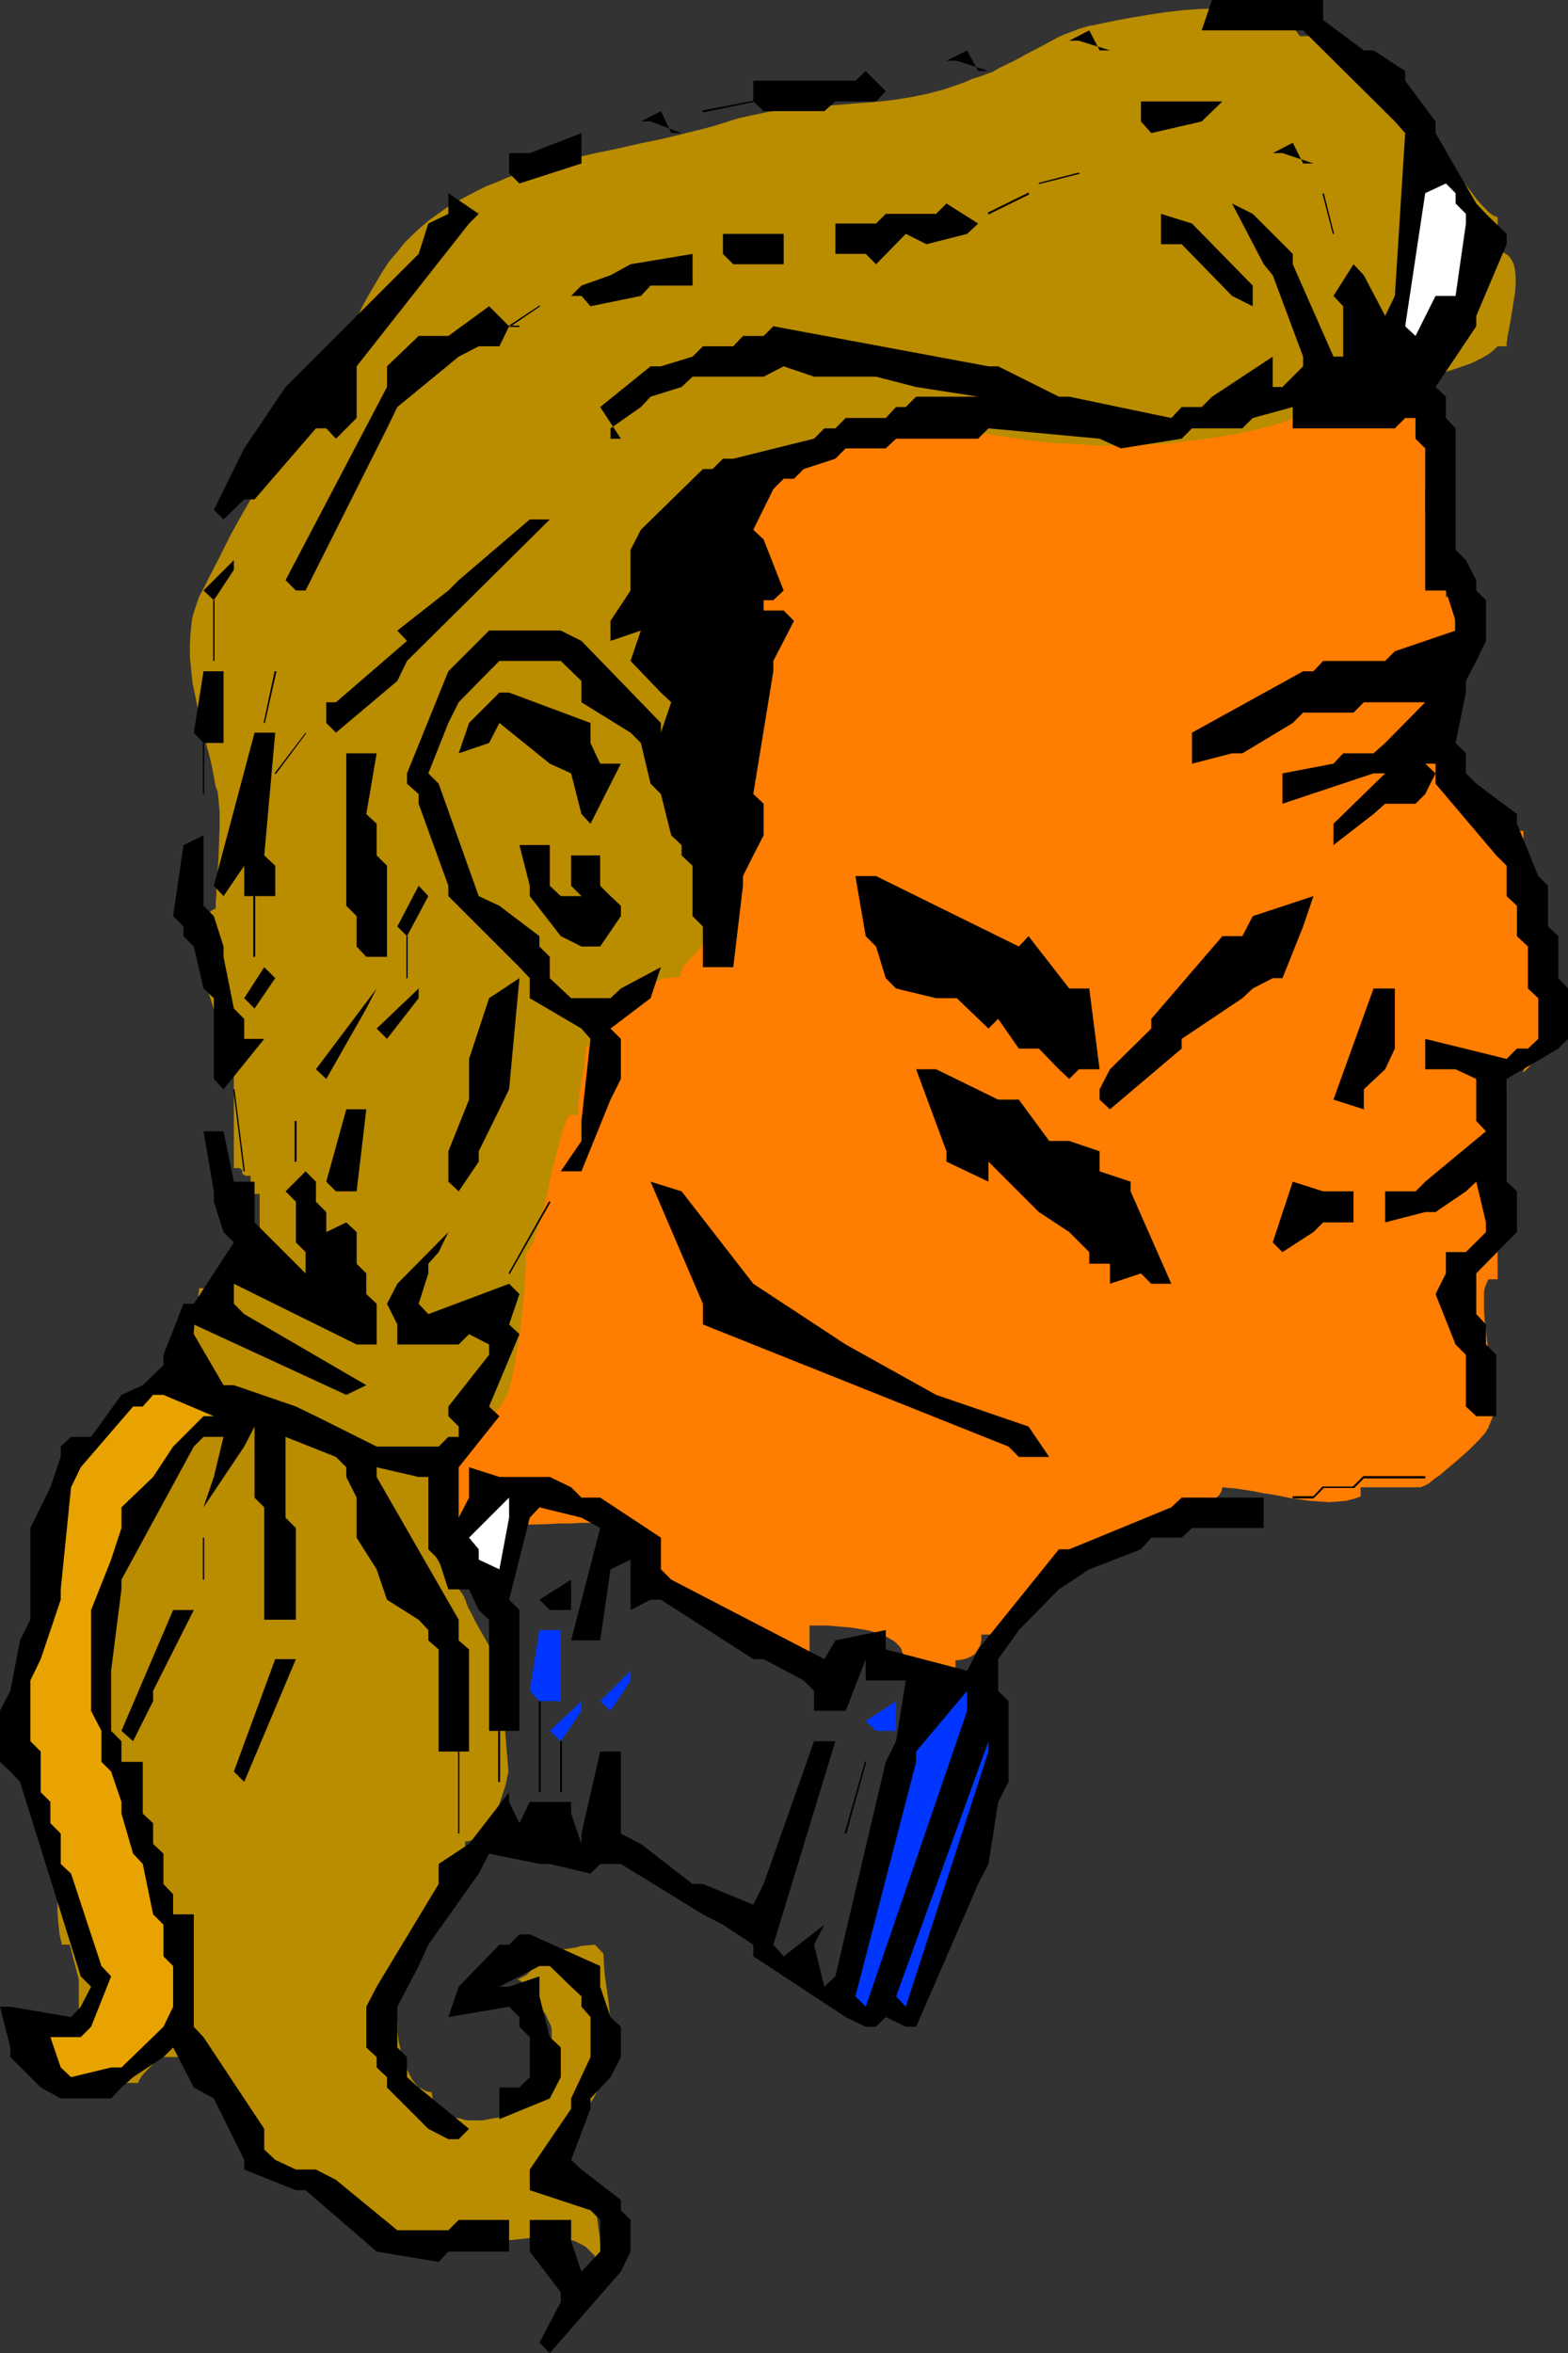 <?xml version="1.0" encoding="UTF-8" standalone="no"?>
<svg
   version="1.0"
   width="103.779mm"
   height="155.711mm"
   id="svg74"
   sodipodi:docname="Native American 05.wmf"
   xmlns:inkscape="http://www.inkscape.org/namespaces/inkscape"
   xmlns:sodipodi="http://sodipodi.sourceforge.net/DTD/sodipodi-0.dtd"
   xmlns="http://www.w3.org/2000/svg"
   xmlns:svg="http://www.w3.org/2000/svg">
  <rect width="100%" height="100%" fill="#333333" stroke="none"/>
  <sodipodi:namedview
     id="namedview74"
     pagecolor="#ffffff"
     bordercolor="#000000"
     borderopacity="0.25"
     inkscape:showpageshadow="2"
     inkscape:pageopacity="0.0"
     inkscape:pagecheckerboard="0"
     inkscape:deskcolor="#d1d1d1"
     inkscape:document-units="mm" />
  <defs
     id="defs1">
    <pattern
       id="WMFhbasepattern"
       patternUnits="userSpaceOnUse"
       width="6"
       height="6"
       x="0"
       y="0" />
  </defs>
  <path
     style="fill:#ff7d00;fill-opacity:1;fill-rule:evenodd;stroke:none"
     d="m 355.225,95.339 0.162,2.424 0.162,2.424 0.323,2.262 0.485,2.424 0.323,2.101 0.485,2.101 0.162,1.939 0.162,1.778 v 0.808 l -0.162,0.97 -0.162,1.131 v 1.293 l -0.323,2.424 -0.323,2.585 v 2.585 1.293 0.97 0.97 l 0.323,0.808 0.323,0.808 0.323,0.485 h 2.263 v 8.726 l 0.646,0.162 0.485,0.162 0.646,0.485 0.323,0.646 0.162,0.646 0.162,0.808 v 0.808 0.97 1.778 l -0.162,1.778 -0.162,0.646 -0.162,0.808 v 0.485 0.485 h 2.263 v 8.726 h 1.939 l 0.162,0.323 0.162,0.485 v 0.97 l -0.162,1.131 -0.162,1.293 -0.485,1.293 -0.485,1.293 -1.293,2.909 -1.455,2.909 -0.646,1.293 -0.646,1.293 -0.485,1.293 -0.323,1.131 -0.323,0.97 v 0.808 12.927 h 0.162 l 0.323,0.162 0.323,0.162 0.323,0.323 0.97,0.485 0.97,0.97 1.131,0.97 1.293,0.97 2.586,2.424 1.293,1.293 1.293,1.131 1.131,0.97 0.97,1.131 0.808,0.808 0.485,0.323 0.162,0.323 0.485,0.323 0.162,0.162 v 0 l 0.646,0.808 0.646,0.808 0.646,0.808 0.485,0.646 0.808,0.646 0.808,0.485 0.485,0.162 0.485,0.162 h 0.646 0.808 v 3.232 l 0.485,3.232 0.485,3.232 0.646,3.232 0.808,3.232 0.97,3.232 1.939,6.464 1.939,6.464 0.97,3.232 0.646,3.232 0.808,3.232 0.485,3.232 0.323,3.232 0.162,3.232 h -0.485 l -0.646,0.323 -0.646,0.323 -0.646,0.323 -0.97,0.646 -0.808,0.485 -1.939,1.454 -1.778,1.454 -0.646,0.646 -0.808,0.808 -0.485,0.646 -0.485,0.646 -0.323,0.485 v 0.485 l 0.808,-0.808 0.646,-0.646 0.485,-0.646 0.485,-0.485 0.485,-0.485 0.323,-0.323 0.323,-0.646 0.162,-0.162 v -0.162 h -0.162 -0.323 l -0.485,0.323 -0.646,0.323 -0.808,0.485 -0.97,0.485 -0.808,0.646 -1.939,1.131 -0.97,0.485 -0.808,0.485 v 5.332 l -0.162,2.585 v 2.585 2.909 l -0.162,5.979 -0.323,5.979 -0.162,2.909 -0.162,2.585 -0.323,2.424 -0.162,1.131 -0.162,1.131 -0.162,0.97 -0.162,0.808 -0.162,0.808 -0.162,0.646 v 12.927 h -2.263 l -0.323,0.646 -0.323,0.808 -0.323,0.808 -0.162,0.97 v 0.97 1.131 1.131 1.131 l 0.162,2.585 0.323,2.585 0.646,5.656 0.808,5.656 0.323,2.747 0.162,2.424 v 2.424 l -0.162,0.97 v 0.97 l -0.162,0.97 -0.323,0.808 -0.323,0.808 -0.323,0.646 v 0.323 l -0.162,0.162 -0.323,0.485 -0.162,0.323 -0.323,0.485 -0.485,0.485 -0.97,1.131 -1.131,1.131 -1.293,1.293 -2.909,2.585 -3.071,2.585 -1.293,1.131 -1.455,0.97 -1.131,0.97 -0.485,0.323 -0.646,0.323 -0.323,0.162 -0.485,0.162 -0.323,0.162 h -0.162 -14.868 v 2.262 l -0.808,0.323 -0.97,0.323 -1.939,0.485 -1.939,0.162 -2.263,0.162 -2.263,-0.162 -2.424,-0.162 -4.687,-0.646 -4.848,-0.97 -2.424,-0.323 -2.263,-0.485 -2.101,-0.323 -2.101,-0.323 -1.939,-0.162 -1.616,-0.162 -0.162,0.808 -0.323,0.646 -0.323,0.485 -0.646,0.646 -0.646,0.323 -0.646,0.485 -3.071,1.616 -0.808,0.485 -0.485,0.485 -0.646,0.646 -0.485,0.646 -0.162,0.646 -0.162,0.808 -1.616,0.162 -1.616,0.323 -1.616,0.485 -1.616,0.646 -1.616,0.808 -1.616,0.97 -6.465,3.878 -1.616,0.97 -1.616,0.808 -1.616,0.646 -1.616,0.485 -1.616,0.323 -1.616,0.162 v 0.323 l -0.162,0.162 -0.162,0.323 -0.162,0.323 -0.646,0.646 -0.97,0.808 -0.97,0.97 -1.131,0.808 -2.586,1.778 -2.586,1.778 -1.293,0.808 -1.131,0.646 -1.131,0.485 -0.97,0.485 -0.646,0.323 h -0.323 -0.323 v 0.808 l -0.162,0.646 -0.162,0.646 -0.323,0.485 -0.323,0.485 -0.485,0.323 -0.323,0.323 -0.485,0.323 -1.131,0.323 -1.131,0.162 h -0.97 -0.97 v 2.262 h -4.202 v 0.808 0.646 l -0.323,1.293 -0.646,1.131 -0.646,0.97 -0.97,0.646 -1.131,0.485 -1.293,0.323 -1.455,0.162 v 4.201 h -1.939 v 4.201 l -0.485,-0.162 -0.485,-0.162 -0.485,-0.485 -0.646,-0.485 -0.485,-0.646 -0.646,-0.646 -1.455,-1.616 -1.455,-1.616 -0.808,-0.646 -0.808,-0.646 -0.646,-0.485 -0.97,-0.485 -0.808,-0.323 h -0.808 v -0.808 l -0.162,-0.808 -0.323,-0.646 -0.162,-0.646 -0.485,-0.646 -0.485,-0.485 -0.485,-0.485 -0.646,-0.485 -1.455,-0.808 -1.616,-0.808 -1.616,-0.485 -1.939,-0.485 -1.939,-0.323 -1.939,-0.323 -2.101,-0.162 -1.778,-0.162 -1.939,-0.162 h -1.616 -2.909 v 8.726 h -8.404 l -0.97,-1.616 -1.293,-1.454 -1.293,-1.293 -1.616,-1.131 -1.616,-1.131 -1.778,-0.97 -3.717,-1.939 -3.879,-1.778 -3.555,-1.939 -1.778,-0.97 -1.616,-0.97 -1.455,-1.131 -1.293,-1.131 -17.293,-15.19 v -1.939 h -1.455 -0.808 l -0.97,0.162 h -1.131 -1.131 l -2.586,0.162 h -2.909 l -2.909,0.162 -6.303,0.162 -3.071,0.162 h -3.071 -2.909 -2.586 -1.131 l -1.131,-0.162 h -1.131 l -0.97,-0.162 h -0.808 l -0.646,-0.162 -0.646,-0.162 -0.485,-0.162 -0.808,-0.646 -0.808,-0.808 -0.808,-0.808 -0.646,-0.97 -0.808,-0.97 -0.646,-1.131 -1.455,-2.262 -1.293,-2.585 -1.131,-2.747 -1.131,-3.07 -0.97,-2.909 -0.808,-3.07 -0.808,-3.07 -0.485,-3.07 -0.323,-2.909 -0.323,-2.747 v -2.747 -1.131 -1.293 l 0.162,-1.131 0.323,-0.97 0.323,-1.454 0.646,-1.454 0.646,-1.454 0.808,-1.454 0.808,-1.454 1.131,-1.454 0.97,-1.454 1.131,-1.616 2.424,-3.07 2.586,-3.07 2.747,-3.07 2.909,-3.07 5.495,-6.464 2.586,-3.232 2.424,-3.07 2.263,-3.232 0.97,-1.616 0.808,-1.616 0.808,-1.616 0.646,-1.616 0.646,-1.616 0.485,-1.616 1.293,-4.363 1.131,-4.363 0.97,-4.363 0.808,-4.363 0.808,-4.525 0.485,-4.686 0.485,-4.525 0.323,-4.686 0.323,-4.525 0.162,-4.686 0.323,-9.534 0.162,-9.372 v -9.534 l 0.162,-9.534 0.323,-9.534 0.323,-4.686 0.323,-4.686 0.485,-4.686 0.485,-4.686 0.808,-4.525 0.808,-4.525 0.97,-4.686 1.131,-4.525 1.131,-4.363 1.616,-4.363 1.616,-4.363 1.939,-4.363 v -0.162 l 0.162,-0.323 0.162,-0.485 0.162,-0.485 0.323,-0.485 0.323,-0.646 0.808,-1.293 1.131,-1.616 1.131,-1.616 1.131,-1.778 1.293,-1.778 2.747,-3.555 1.293,-1.778 1.131,-1.616 1.131,-1.293 0.485,-0.646 0.485,-0.646 0.323,-0.485 0.323,-0.323 0.323,-0.323 0.323,-0.323 3.232,-2.424 3.394,-2.262 3.555,-2.262 3.717,-2.262 3.717,-2.101 3.879,-2.101 4.04,-2.101 4.04,-1.939 4.202,-1.778 4.202,-1.778 4.202,-1.616 4.364,-1.616 4.364,-1.454 4.525,-1.293 4.525,-1.293 4.525,-0.97 4.525,-1.131 4.525,-0.808 4.525,-0.808 4.687,-0.646 4.525,-0.485 4.687,-0.323 4.525,-0.162 h 4.525 4.525 l 4.364,0.323 4.525,0.485 4.364,0.646 4.202,0.646 4.202,0.97 4.202,1.131 4.04,1.293 1.778,0.162 1.778,0.162 0.97,0.162 1.131,0.162 2.101,0.485 2.263,0.485 2.424,0.323 2.263,0.162 2.424,0.162 h 0.485 l 0.808,0.162 0.97,0.162 0.97,0.323 1.293,0.323 1.293,0.323 3.071,0.646 2.909,0.646 1.616,0.162 1.455,0.162 h 1.293 l 1.293,-0.162 1.131,-0.162 0.97,-0.323 V 95.339 Z"
     id="path1" />
  <path
     style="fill:#ba8c00;fill-opacity:1;fill-rule:evenodd;stroke:none"
     d="m 353.286,95.339 6.303,-1.778 2.909,-0.808 2.909,-0.97 2.747,-0.97 1.293,-0.646 1.293,-0.646 1.131,-0.646 0.97,-0.646 0.97,-0.808 0.808,-0.808 h 2.263 v -0.485 -0.485 l 0.162,-0.646 v -0.646 l 0.323,-1.454 0.323,-1.778 0.323,-1.778 0.323,-2.101 0.646,-4.04 0.162,-1.939 V 69.323 l -0.162,-1.778 -0.162,-0.808 -0.162,-0.646 -0.323,-0.646 -0.323,-0.646 -0.323,-0.485 -0.485,-0.485 -0.485,-0.323 -0.646,-0.323 -0.646,-0.162 h -0.808 v -8.726 l -0.485,-0.162 -0.485,-0.162 -0.485,-0.323 -0.646,-0.485 -0.646,-0.646 -0.646,-0.646 -0.808,-0.808 -0.646,-0.808 -0.808,-0.97 -0.808,-1.131 -1.778,-2.262 -1.778,-2.424 -1.778,-2.585 -3.555,-5.333 -0.97,-1.293 -0.808,-1.131 -1.616,-2.424 -0.808,-1.131 -0.646,-0.97 -0.808,-0.97 -0.646,-0.97 -0.485,-0.808 -0.646,-0.646 -0.485,-0.646 -0.323,-0.323 v -0.162 l -0.162,-0.646 -0.162,-0.646 -0.323,-0.808 -0.485,-0.808 -0.323,-0.485 -0.323,-0.323 -0.485,-0.162 -0.646,-0.323 -0.646,-0.162 h -0.808 l 0.808,0.808 0.646,0.485 0.485,0.323 0.485,0.162 0.323,0.162 0.323,-0.162 0.162,-0.162 v -0.485 -0.485 l -0.162,-0.485 -0.323,-0.646 -0.323,-0.646 -0.485,-0.646 -0.485,-0.808 -0.646,-0.808 -0.808,-0.808 0.485,0.808 0.323,0.646 0.323,0.646 0.323,0.485 0.323,0.485 0.162,0.485 0.485,0.646 0.323,0.485 v 0.162 0.162 -0.162 l -0.323,-0.323 -0.485,-0.323 -0.646,-0.646 -0.646,-0.485 -1.131,-0.808 -1.131,-0.646 -1.293,-0.808 -1.455,-0.808 -0.162,-0.808 -0.323,-0.646 -0.323,-0.646 -0.646,-0.485 -0.646,-0.485 -0.808,-0.323 -0.97,-0.323 -0.97,-0.162 -2.101,-0.323 -2.101,-0.323 h -2.101 -1.939 V 10.342 L 328.882,9.857 328.559,9.534 328.074,9.211 327.428,9.049 h -0.808 -1.455 l -0.808,-1.131 -0.808,-1.131 -0.97,-0.808 -1.131,-0.808 -1.293,-0.808 -1.455,-0.646 -1.616,-0.485 -1.616,-0.323 -1.778,-0.323 -1.778,-0.323 -1.778,-0.162 h -2.101 l -1.939,-0.162 -2.101,0.162 -4.202,0.162 -4.202,0.323 -4.202,0.485 -4.202,0.646 -3.879,0.646 -1.778,0.323 -1.778,0.323 -1.616,0.323 -1.616,0.323 -1.455,0.323 -1.455,0.323 -1.131,0.162 -1.131,0.323 -1.616,0.485 -1.616,0.646 -1.778,0.646 -1.778,0.808 -3.555,1.939 -3.717,1.939 -3.555,1.939 -3.717,1.778 -1.616,0.97 -1.778,0.646 -1.778,0.646 -1.616,0.485 -1.778,0.808 -1.778,0.646 -3.879,1.293 -3.717,0.97 -3.879,0.808 -3.879,0.646 -4.04,0.485 -8.081,0.646 -8.081,0.646 -3.879,0.323 -4.04,0.485 -3.879,0.485 -3.879,0.808 -3.717,0.808 -3.555,1.131 -2.586,0.808 -2.424,0.646 -5.172,1.293 -5.333,1.293 -5.495,1.131 -5.656,1.293 -5.495,1.131 -5.656,1.293 -5.495,1.454 -5.656,1.616 -2.586,0.808 -2.747,0.97 -2.586,1.131 -2.586,0.97 -2.586,1.293 -2.424,1.293 -2.424,1.293 -2.424,1.454 -2.263,1.616 -2.263,1.616 -2.101,1.778 -2.101,1.939 -1.939,1.939 -1.778,2.262 -2.101,2.424 -1.778,2.747 -1.616,2.747 -1.616,2.747 -1.616,2.909 -1.455,3.07 -2.909,5.979 -2.747,5.979 -1.616,3.07 -1.455,2.909 -1.616,2.747 -1.778,2.747 -1.778,2.747 -1.939,2.424 -1.455,2.101 -1.616,2.262 -1.616,2.424 -1.616,2.424 -1.616,2.585 -1.455,2.585 -3.071,5.333 -3.071,5.494 -2.747,5.494 -2.747,5.333 -1.293,2.585 -1.293,2.424 -0.485,1.454 -0.485,1.454 -0.485,1.454 -0.323,1.454 -0.162,1.616 -0.162,1.454 -0.162,3.07 v 3.232 l 0.323,3.07 0.323,3.232 0.646,3.07 0.646,3.232 0.646,3.07 0.808,2.909 0.646,2.909 0.808,2.909 0.646,2.747 0.485,2.585 0.485,2.585 0.485,1.293 0.162,1.454 0.162,1.778 0.162,1.778 v 1.778 2.101 l -0.162,4.201 -0.162,4.201 -0.323,4.363 -0.162,1.939 v 1.939 l -0.162,1.778 v 1.778 l -0.97,0.485 -0.646,0.646 -0.808,0.646 -0.485,0.808 -0.485,0.97 -0.323,1.131 -0.162,1.131 -0.162,1.131 -0.162,1.293 0.162,1.293 v 1.454 l 0.162,1.454 0.646,3.07 0.646,3.07 0.97,3.07 0.97,3.07 0.97,3.07 1.131,2.747 0.485,1.454 0.485,1.131 0.323,1.293 0.485,0.97 0.485,1.131 0.323,0.808 0.323,0.808 0.162,0.646 v 26.178 h 0.646 0.646 l 0.323,0.162 0.323,0.162 0.162,0.162 v 0.162 0.323 0.323 l 0.162,0.162 0.162,0.162 0.162,0.162 0.485,0.162 h 0.485 0.646 v 4.525 h 2.263 v 14.866 h -0.808 l -0.808,0.162 -0.808,0.323 -0.808,0.323 -0.808,0.323 -0.646,0.646 -0.808,0.485 -0.485,0.485 -0.646,0.646 -0.485,0.808 -0.485,0.646 -0.323,0.646 -0.323,0.808 -0.323,0.808 -0.162,0.808 v 0.808 h -6.465 v 0.162 0.485 0.323 l -0.162,0.485 v 1.131 l -0.162,1.454 -0.323,1.454 -0.162,1.778 -0.485,3.555 -0.646,3.555 -0.485,1.778 -0.323,1.454 -0.323,1.454 -0.323,1.131 -0.485,0.808 -0.162,0.485 -0.162,0.162 -6.465,4.201 v 0.162 l -0.323,0.323 -0.323,0.323 -0.323,0.646 -0.646,0.646 -0.485,0.646 -1.455,1.616 -1.455,1.616 -0.646,0.808 -0.808,0.646 -0.646,0.485 -0.485,0.485 -0.646,0.323 h -0.485 v 1.454 l -0.323,1.454 -0.323,1.131 -0.646,1.131 -0.646,0.97 -0.646,0.97 -1.616,1.616 -0.97,1.293 -0.97,1.454 -0.97,1.454 -0.97,1.616 -0.808,1.778 -0.808,1.778 -0.97,1.778 -0.808,1.939 -1.616,4.201 -1.455,4.363 -1.455,4.525 -1.293,4.525 -2.586,9.372 -1.131,4.686 -1.131,4.363 -0.97,4.363 -0.97,4.04 -0.485,1.939 -0.485,1.778 -0.323,1.778 -0.485,1.616 -0.162,1.616 -0.162,1.778 0.162,1.778 0.323,1.778 0.485,1.778 0.646,1.778 0.646,1.939 0.808,1.778 1.778,3.717 0.808,1.778 0.808,1.778 0.808,1.616 0.646,1.778 0.646,1.616 0.485,1.616 0.323,1.454 0.323,1.454 0.162,1.616 0.162,1.778 0.162,1.778 v 2.101 7.918 1.939 l 0.162,1.939 0.162,1.778 0.162,1.616 0.323,1.454 0.323,1.293 h 1.939 l 2.263,8.726 v 8.726 0 l -0.485,0.162 h -0.323 l -0.808,0.485 -0.808,0.646 -0.808,0.808 -0.808,0.808 -0.808,0.646 -0.808,0.485 -0.323,0.162 h -0.485 l 0.808,-0.646 0.485,-0.485 0.485,-0.323 0.323,-0.162 0.162,-0.162 0.162,0.162 v 0.323 0.323 l -0.162,0.323 -0.162,0.646 -0.162,0.485 -0.485,0.808 -0.646,1.454 -0.808,1.454 0.808,0.162 0.646,0.323 0.808,0.323 0.646,0.646 0.646,0.646 0.646,0.646 0.646,0.808 0.808,0.808 1.455,1.616 0.808,0.808 0.808,0.646 0.97,0.485 0.97,0.485 1.131,0.323 h 1.131 8.404 l 0.162,-0.485 0.162,-0.323 0.485,-0.808 0.646,-0.808 0.808,-0.808 0.808,-0.808 0.808,-0.808 0.485,-0.808 0.162,-0.323 v -0.485 h 10.666 l 0.485,1.293 0.646,1.454 0.808,1.454 0.808,1.616 0.97,1.778 0.97,1.616 2.101,3.555 2.263,3.393 1.131,1.616 1.131,1.454 0.97,1.454 1.131,1.131 0.97,1.131 0.808,0.97 0.485,0.485 0.646,0.485 0.808,0.485 0.97,0.646 0.97,0.646 1.293,0.808 2.424,1.454 2.747,1.293 1.293,0.646 1.293,0.485 1.131,0.323 1.131,0.485 1.131,0.162 h 0.808 l 0.162,0.485 0.162,0.485 0.162,0.485 0.323,0.646 0.323,0.485 0.485,0.646 1.131,1.131 1.455,1.131 1.455,1.293 1.778,1.293 1.778,1.293 1.778,1.131 1.778,1.131 1.778,0.97 1.778,0.97 1.455,0.646 1.455,0.485 0.646,0.323 0.646,0.162 h 0.485 0.323 l 1.293,0.162 1.293,0.162 2.586,0.162 2.909,-0.162 2.909,-0.323 3.071,-0.323 3.071,-0.323 6.141,-0.97 3.071,-0.323 2.909,-0.323 2.747,-0.162 h 2.586 l 1.293,0.162 1.293,0.162 1.131,0.162 1.131,0.162 0.97,0.323 0.97,0.485 0.97,0.485 0.808,0.485 2.263,2.262 v 6.464 l 2.101,2.262 v 0 -3.393 l -0.323,-3.393 -0.646,-7.11 -0.485,-3.393 -0.162,-1.616 -0.162,-1.616 -0.162,-1.454 -0.162,-1.454 v -1.454 -1.293 h -0.808 l -0.646,-0.162 -0.808,-0.485 -0.646,-0.323 -0.485,-0.485 -0.646,-0.646 -0.808,-1.293 -0.808,-1.454 -0.485,-1.454 -0.162,-0.646 -0.162,-0.485 v -0.485 -0.485 l 0.162,0.808 0.162,0.646 0.162,0.646 0.162,0.485 v 0.323 l 0.162,0.485 v 0.485 0.323 h -0.162 -0.162 l -0.162,-0.323 -0.323,-0.323 -0.485,-0.485 -0.485,-0.485 -0.646,-0.485 -1.131,-1.131 -0.808,-0.485 -0.808,-0.485 0.162,-0.485 0.162,-0.323 0.323,-0.808 0.808,-0.97 0.808,-0.97 0.646,-1.131 0.808,-1.131 0.162,-0.646 0.162,-0.808 0.162,-0.646 0.162,-0.808 h 0.485 l 0.646,-0.162 0.646,-0.162 0.485,-0.323 1.131,-0.808 0.97,-0.97 0.97,-1.293 0.808,-1.293 0.808,-1.454 0.808,-1.616 0.646,-1.616 0.485,-1.778 0.485,-1.616 0.485,-1.454 0.323,-1.454 0.323,-1.293 v -1.131 l 0.162,-0.97 -0.162,-2.424 -0.162,-2.747 -0.323,-2.747 -0.323,-2.909 -0.808,-5.656 -0.162,-2.585 -0.162,-2.585 -2.101,-2.262 -1.778,0.162 -1.778,0.162 -0.97,0.323 -0.97,0.162 -2.101,0.323 -4.04,0.808 -1.778,0.323 h -1.778 v 1.454 l -0.162,0.485 v 0.485 l -0.162,0.97 -0.323,0.646 -0.485,0.485 -0.646,0.646 -0.485,0.323 -0.646,0.323 -0.646,0.323 -0.646,0.323 0.485,0.162 0.485,0.323 0.646,0.485 0.646,0.808 0.646,0.808 0.808,0.97 1.455,2.101 1.293,2.262 0.646,0.97 0.485,1.131 0.485,0.97 0.323,0.808 0.162,0.646 v 0.485 12.927 -3.717 -0.485 -0.646 -0.162 -0.162 l -0.162,-0.162 -0.162,0.162 -0.162,0.323 -0.162,0.485 -0.323,0.485 -0.485,0.808 -0.323,0.646 -0.485,0.646 -0.646,0.646 -0.808,0.646 -0.646,0.485 -0.162,0.97 -0.162,0.97 -0.323,0.97 -0.485,0.808 -0.646,0.808 -0.646,0.646 -0.808,0.808 -0.808,0.485 -0.97,0.646 -0.97,0.485 -1.131,0.485 -0.97,0.323 -1.131,0.323 -1.293,0.162 -2.424,0.485 h -2.263 -1.293 l -1.131,-0.162 -0.97,-0.323 -1.131,-0.162 -0.97,-0.323 -0.97,-0.485 -0.808,-0.323 -0.808,-0.646 -0.646,-0.485 -0.646,-0.808 -0.485,-0.646 -0.323,-0.808 -0.162,-0.97 -0.162,-0.97 h -0.485 l -0.646,-0.162 -0.485,-0.162 -0.485,-0.323 -1.131,-0.485 -0.808,-0.97 -0.808,-0.97 -0.646,-1.293 -0.646,-1.293 -0.646,-1.293 -0.808,-2.909 -0.646,-2.909 -0.162,-1.293 -0.162,-1.293 v -1.131 -0.97 L 99.23,505.457 v -0.485 l -0.162,-0.646 -0.162,-0.646 -0.323,-1.454 -0.323,-1.616 -0.485,-1.616 -0.323,-1.454 -0.162,-0.646 -0.162,-0.646 v -0.646 -0.485 0 h 2.263 l 2.101,-8.726 h 0.808 l 0.808,-0.162 0.646,-0.323 0.646,-0.162 0.485,-0.485 0.485,-0.323 0.485,-0.646 0.485,-0.485 0.646,-1.293 0.646,-1.454 0.323,-1.616 v -1.778 h 0.646 0.646 l 0.323,-0.162 0.323,-0.162 0.162,-0.162 v -0.162 l 0.162,-0.646 v -0.162 l 0.162,-0.162 0.162,-0.162 h 0.485 l 0.485,-0.162 h 0.646 v 0.323 l -0.162,0.162 -0.162,0.162 -0.162,0.162 h -0.323 l -0.323,-0.162 -0.162,-0.162 -0.162,-0.323 -0.323,-0.323 v -0.485 -0.485 -0.485 l 0.323,-0.646 0.323,-0.646 0.485,-0.808 0.646,-0.808 h 0.808 0.485 l 0.323,-0.162 0.323,-0.162 0.162,-0.162 v -0.162 l 0.162,-0.646 v -0.162 l 0.162,-0.162 0.162,-0.162 h 0.485 l 0.485,-0.162 h 0.646 v -8.726 h 0.646 l 0.646,-0.162 0.485,-0.162 0.646,-0.323 0.97,-0.808 1.131,-0.97 0.808,-1.131 0.97,-1.293 1.616,-3.07 0.646,-1.454 0.485,-1.454 0.485,-1.454 0.485,-1.454 0.323,-1.293 0.162,-0.97 0.162,-0.808 0.162,-0.323 v -0.323 l -2.101,-25.855 v 0 -0.162 -0.323 l -0.323,-0.646 -0.323,-0.97 -0.646,-1.131 -0.646,-1.131 -0.808,-1.293 -3.232,-5.656 -0.646,-1.293 -0.646,-1.293 -0.646,-1.131 -0.323,-0.808 -0.323,-0.808 v -0.323 l -0.162,-0.162 -0.323,-0.808 -0.485,-0.808 -1.293,-1.778 -1.293,-1.616 -1.455,-1.778 -1.293,-1.939 -0.646,-0.97 -0.485,-0.97 -0.485,-1.131 -0.323,-1.131 -0.162,-1.131 -0.162,-1.131 v -19.391 h 0.646 l 0.646,-0.162 0.646,-0.162 0.808,-0.323 1.455,-0.808 1.616,-0.97 1.455,-1.131 1.616,-1.293 1.616,-1.454 1.616,-1.616 1.293,-1.454 1.455,-1.616 1.131,-1.454 1.131,-1.293 0.808,-1.293 0.323,-0.485 0.323,-0.485 0.323,-0.485 0.162,-0.323 v -0.323 l 0.162,-0.323 0.323,-1.293 0.485,-1.616 0.323,-1.939 0.485,-2.101 0.323,-2.101 0.485,-2.424 0.646,-5.009 0.485,-5.009 0.323,-2.585 0.162,-2.262 0.162,-2.424 0.162,-2.101 v -1.939 -1.778 l 0.485,-0.485 0.323,-0.485 0.323,-0.646 0.485,-0.646 0.323,-0.808 0.323,-0.97 0.646,-1.939 0.646,-2.101 0.646,-2.424 0.646,-2.424 0.646,-2.585 0.485,-2.747 1.293,-5.171 0.646,-2.585 0.646,-2.424 0.646,-2.262 0.808,-2.101 0.323,-0.97 0.485,-0.808 h 2.263 v -2.262 l 0.162,-2.262 1.455,-8.08 0.162,-2.101 0.162,-2.424 h 0.323 l 0.323,-0.323 0.323,-0.323 0.323,-0.323 0.162,-0.646 0.162,-0.485 0.323,-1.454 0.162,-1.454 v -1.454 l 0.162,-1.293 v -0.97 l 1.455,-0.162 1.455,-0.162 1.131,-0.485 1.293,-0.485 1.131,-0.646 1.131,-0.808 2.263,-1.616 2.263,-1.616 1.131,-0.808 1.455,-0.646 1.455,-0.485 1.455,-0.485 1.778,-0.162 1.939,-0.162 v -0.808 l 0.323,-0.646 0.323,-0.646 0.323,-0.808 1.131,-1.131 2.263,-2.424 1.131,-1.293 0.323,-0.646 0.323,-0.646 0.323,-0.808 v -0.808 l 1.616,-8.08 1.293,-7.756 0.485,-3.878 0.323,-3.878 0.323,-3.878 0.323,-3.878 0.162,-3.878 v -3.878 -3.878 l -0.323,-3.878 -0.162,-3.878 -0.485,-3.878 -0.646,-4.04 -0.646,-4.04 -0.485,-2.101 -0.323,-2.424 -0.485,-2.424 -0.323,-2.747 -0.323,-2.909 -0.162,-2.909 -0.162,-2.909 -0.162,-3.07 -0.162,-3.07 v -3.07 l 0.162,-2.909 0.323,-2.909 0.323,-2.747 0.323,-2.585 0.646,-2.424 0.323,-0.97 0.485,-1.131 v -0.323 l 0.162,-0.485 0.162,-0.323 0.323,-0.323 0.808,-0.808 0.808,-0.646 1.131,-0.485 1.131,-0.485 0.97,-0.162 0.97,-0.162 0.162,-1.131 0.162,-1.131 0.485,-0.97 0.646,-0.808 0.646,-0.808 0.808,-0.808 0.97,-0.646 0.97,-0.485 0.97,-0.485 1.131,-0.323 2.101,-0.646 1.131,-0.162 0.97,-0.162 h 0.97 l 0.808,-0.162 2.747,-0.323 2.747,-0.646 5.818,-1.131 5.656,-1.293 5.818,-1.293 2.909,-0.646 2.909,-0.485 3.071,-0.323 3.071,-0.323 3.071,-0.323 h 3.071 3.232 l 3.071,0.323 4.525,0.808 4.525,0.646 4.525,0.646 4.525,0.485 4.525,0.162 4.687,0.323 4.687,0.162 4.687,-0.162 4.525,-0.162 4.687,-0.162 4.525,-0.485 4.687,-0.646 4.525,-0.646 4.525,-0.808 4.525,-0.97 4.525,-1.131 1.616,-0.485 1.455,-0.485 3.071,-1.454 2.909,-1.293 3.071,-1.454 3.071,-1.454 1.616,-0.485 1.616,-0.646 1.778,-0.323 1.778,-0.323 1.778,-0.323 h 2.101 12.929 l 2.263,-2.262 z"
     id="path2" />
  <path
     style="fill:#000000;fill-opacity:1;fill-rule:evenodd;stroke:none"
     d="m 134.947,585.929 5.333,-10.18 v -2.424 l -7.757,-10.18 v -7.918 h 10.343 v 5.333 l 2.586,7.595 2.263,-2.424 2.424,-2.585 v -2.585 -5.333 l -2.424,-2.424 -15.192,-5.009 v -5.171 l 10.343,-15.19 v -2.585 l 4.848,-10.342 v -2.424 -7.595 l -2.263,-2.585 v -2.585 l -2.586,-2.424 -5.333,-5.171 h -2.586 l -10.02,5.171 h 2.424 l 7.596,-2.585 v 5.009 l 2.586,10.18 2.747,2.585 v 7.433 l -2.747,5.333 -12.606,5.171 v -7.918 h 5.01 l 2.586,-2.585 v -10.019 l -2.586,-2.585 v -2.424 l -2.586,-2.585 -15.192,2.585 2.586,-7.595 10.182,-10.503 h 2.424 l 2.586,-2.585 h 2.586 l 17.616,7.918 v 5.171 l 2.586,7.595 2.586,2.424 v 7.595 l -2.586,5.009 -5.01,5.333 v 2.585 l -4.848,12.766 2.586,2.424 9.858,7.595 v 2.585 l 2.424,2.424 v 2.585 5.333 l -2.424,5.009 -17.777,20.36 z"
     id="path3" />
  <path
     style="fill:#000000;fill-opacity:1;fill-rule:evenodd;stroke:none"
     d="M 94.22,563.145 76.443,547.794 h -2.424 l -12.929,-5.171 v -2.424 l -7.596,-15.351 -5.01,-2.747 -5.172,-10.019 -2.424,2.424 -7.596,5.009 -2.909,2.585 -2.586,2.747 H 25.373 15.192 l -5.01,-2.747 -7.596,-7.595 v -2.424 L 0,501.902 h 2.586 l 15.192,2.585 2.424,-2.585 2.586,-5.009 -2.586,-2.585 L 5.01,445.668 2.586,443.083 0,440.659 v -2.585 -10.18 l 2.586,-5.009 2.424,-12.604 2.586,-5.171 v -7.595 -7.433 -7.918 l 5.01,-10.18 2.586,-7.595 v -2.585 l 2.586,-2.424 h 5.01 l 7.596,-10.503 5.333,-2.424 5.172,-5.009 v -2.585 l 5.01,-12.766 h 2.586 l 10.02,-15.351 -2.586,-2.585 -2.424,-7.595 v -2.585 l -2.586,-15.028 h 5.01 l 2.586,12.604 h 5.172 v 10.18 l 2.424,2.424 10.343,10.342 v -2.424 -2.909 l -2.424,-2.424 v -10.18 l -2.586,-2.585 5.01,-5.009 2.586,2.585 v 5.009 l 2.586,2.585 v 7.595 -2.585 l 5.01,-2.424 2.586,2.424 v 7.918 l 2.424,2.424 v 5.171 l 2.586,2.424 v 10.18 H 89.21 L 58.504,321.082 v 2.585 2.424 l 2.586,2.585 30.545,17.775 -5.01,2.424 -38.141,-17.613 v 2.424 l 7.434,12.766 h 2.586 l 15.515,5.332 5.01,2.424 15.192,7.595 h 2.586 12.929 l 2.424,-2.424 h 2.586 v -2.585 l -2.586,-2.585 v -2.424 l 10.182,-12.927 v -2.585 l -5.01,-2.585 -2.586,2.585 H 99.392 v -5.009 l -2.586,-5.171 2.586,-5.009 12.767,-12.927 -2.424,5.009 -2.586,2.909 v 2.424 l -2.424,7.595 2.424,2.585 20.202,-7.595 2.586,2.585 -2.586,7.595 2.586,2.424 -7.596,18.098 2.586,2.424 -10.182,12.766 v 2.424 10.18 l 2.586,-5.009 v -7.595 l 7.596,2.424 h 12.606 l 5.333,2.585 2.586,2.585 h 4.687 l 15.192,10.019 v 2.909 5.009 l 2.586,2.585 38.302,19.876 2.747,-4.686 12.606,-2.585 v 4.848 l 20.363,5.333 2.747,-5.333 20.202,-25.047 h 2.586 l 25.535,-10.503 2.586,-2.424 h 20.525 v 7.595 h -17.939 l -2.586,2.424 h -7.596 l -2.586,2.909 -12.929,5.009 -7.596,5.009 -10.02,10.18 -5.172,7.272 v 7.918 l 2.586,2.585 v 2.424 17.775 l -2.586,5.009 -2.424,15.513 -2.586,5.009 -15.515,35.712 h -2.586 l -5.01,-2.424 -2.424,2.424 h -2.586 l -5.01,-2.424 -23.111,-15.19 v -2.909 l -7.596,-5.009 -5.01,-2.585 -20.525,-12.604 h -2.586 -2.586 l -2.424,2.424 -10.182,-2.424 h -2.586 l -12.606,-2.585 -2.586,5.009 -12.606,17.775 -2.424,5.333 -5.333,10.18 v 2.585 7.595 l 2.424,2.424 v 5.009 l 2.909,2.585 12.606,10.342 -2.586,2.585 h -2.586 l -5.01,-2.585 -10.343,-10.342 v -2.585 l -2.586,-2.424 v -2.585 l -2.586,-2.424 v -2.585 -7.595 l 2.586,-5.009 15.515,-25.693 v -2.585 -2.424 l 7.596,-5.009 10.02,-12.927 v 2.424 l 2.586,5.332 2.586,-5.332 h 10.343 v 2.909 l 2.586,7.595 v -2.585 l 4.687,-20.522 h 5.172 v 20.522 l 5.01,2.585 12.929,10.019 h 2.586 l 12.606,5.171 2.586,-5.171 12.606,-35.712 h 5.333 l -15.515,50.901 2.586,2.909 10.182,-7.918 -2.586,5.009 2.586,10.503 2.747,-2.585 12.606,-53.648 2.586,-5.171 2.424,-15.19 h -2.424 -7.596 v -5.333 l -5.01,12.927 h -7.919 v -5.009 l -2.586,-2.585 -10.02,-5.333 h -2.586 l -23.111,-14.866 h -2.586 l -5.01,2.585 v -2.585 -2.585 -7.433 l -5.01,2.424 -2.586,17.775 h -7.273 l 7.273,-28.117 -4.687,-2.585 -10.505,-2.585 -2.424,2.585 -5.172,20.522 2.586,2.585 v 30.218 h -7.596 v -27.794 l -2.586,-2.424 -2.424,-5.171 h -5.172 l -2.424,-7.433 -2.586,-2.585 v -18.098 h -2.424 l -10.505,-2.424 v 2.424 l 20.525,35.712 v 2.585 2.585 l 2.586,2.262 v 25.531 h -7.596 v -25.531 l -2.586,-2.262 v -2.585 l -2.424,-2.585 -7.919,-5.009 -2.586,-7.595 -5.01,-7.918 v -10.019 l -2.586,-5.171 v -2.424 l -2.586,-2.585 -12.606,-5.009 v 2.424 17.775 l 2.586,2.585 v 22.946 h -7.919 v -28.117 l -2.424,-2.424 v -17.775 l -2.586,5.009 -10.182,15.19 2.586,-7.595 2.424,-10.019 h -2.424 -2.586 l -2.424,2.424 -18.101,33.288 v 2.424 l -2.586,20.36 v 2.424 12.604 l 2.586,2.585 v 5.171 h 5.333 v 12.927 l 2.586,2.424 v 5.171 l 2.586,2.424 v 7.595 l 2.424,2.585 v 5.009 h 5.172 v 28.117 l 2.424,2.585 15.192,22.946 v 2.585 2.585 l 2.747,2.585 5.172,2.424 h 2.424 2.586 l 5.01,2.585 15.353,12.604 h 2.424 10.343 l 2.586,-2.585 h 12.606 v 7.918 h -15.192 l -2.424,2.585 z"
     id="path4" />
  <path
     style="fill:#e8a300;fill-opacity:1;fill-rule:evenodd;stroke:none"
     d="m 15.192,517.092 -2.586,-7.595 h 2.586 5.01 l 2.586,-2.585 5.01,-12.604 -2.424,-2.585 -7.596,-23.108 -2.586,-2.424 v -7.595 l -2.586,-2.585 v -5.332 l -2.424,-2.424 V 438.074 L 7.596,435.488 V 420.298 l 2.586,-5.333 5.01,-14.866 v -2.585 l 2.586,-25.531 2.424,-5.009 13.091,-15.19 h 2.424 l 2.586,-2.909 h 2.586 l 12.606,5.333 h -2.586 l -7.596,7.595 -5.01,7.595 -7.919,7.595 v 5.171 l -2.586,7.918 -5.01,12.604 v 7.595 10.019 7.595 l 2.586,5.009 v 7.756 l 2.424,2.424 2.586,7.595 v 2.909 l 2.909,10.019 2.424,2.585 2.586,12.604 2.586,2.585 v 7.918 l 2.424,2.424 v 10.18 l -2.424,5.009 -10.505,10.18 h -2.586 l -10.02,2.424 z"
     id="path5" />
  <path
     style="fill:#0036ff;fill-opacity:1;fill-rule:evenodd;stroke:none"
     d="m 213.975,499.317 15.192,-58.658 v -2.585 l 12.767,-15.19 v 5.009 l -25.373,74.009 z"
     id="path6" />
  <path
     style="fill:#0036ff;fill-opacity:1;fill-rule:evenodd;stroke:none"
     d="m 224.157,499.317 23.111,-63.828 v 2.585 l -20.686,63.828 z"
     id="path7" />
  <path
     style="fill:#000000;fill-opacity:1;fill-rule:evenodd;stroke:none"
     d="m 58.504,443.083 10.343,-28.117 h 5.172 L 61.09,445.668 Z"
     id="path8" />
  <path
     style="fill:#000000;fill-opacity:1;fill-rule:evenodd;stroke:none"
     d="m 30.383,432.903 12.929,-30.218 h 5.172 l -10.182,20.199 v 2.585 l -5.01,10.019 z"
     id="path9" />
  <path
     style="fill:#0036ff;fill-opacity:1;fill-rule:evenodd;stroke:none"
     d="m 137.533,432.903 7.919,-7.433 v 2.424 l -5.172,7.595 z"
     id="path10" />
  <path
     style="fill:#0036ff;fill-opacity:1;fill-rule:evenodd;stroke:none"
     d="m 216.561,430.479 7.596,-5.009 v 7.433 h -5.01 z"
     id="path11" />
  <path
     style="fill:#0036ff;fill-opacity:1;fill-rule:evenodd;stroke:none"
     d="m 150.138,425.469 7.596,-7.595 v 2.424 l -5.01,7.595 z"
     id="path12" />
  <path
     style="fill:#0036ff;fill-opacity:1;fill-rule:evenodd;stroke:none"
     d="m 132.523,422.884 2.424,-15.19 h 5.333 v 17.775 h -5.333 z"
     id="path13" />
  <path
     style="fill:#000000;fill-opacity:1;fill-rule:evenodd;stroke:none"
     d="m 134.947,400.1 7.919,-5.009 v 7.595 h -5.333 z"
     id="path14" />
  <path
     style="fill:#ffffff;fill-opacity:1;fill-rule:evenodd;stroke:none"
     d="m 119.755,390.081 v -2.585 l -2.424,-2.909 10.02,-10.019 v 5.009 l -2.424,12.927 z"
     id="path15" />
  <path
     style="fill:#000000;fill-opacity:1;fill-rule:evenodd;stroke:none"
     d="M 252.278,361.803 175.835,331.262 v -5.171 l -13.091,-30.541 7.757,2.424 17.939,23.108 23.111,15.19 22.626,12.604 23.111,7.918 5.172,7.595 h -7.596 z"
     id="path16" />
  <path
     style="fill:#000000;fill-opacity:1;fill-rule:evenodd;stroke:none"
     d="m 366.7,351.784 v -12.927 l -2.586,-2.585 -5.01,-12.604 2.586,-5.171 v -5.332 h 5.01 l 5.01,-5.009 v -2.424 l -2.424,-10.18 -2.586,2.424 -7.596,5.171 h -2.586 l -10.02,2.585 v -7.756 h 7.596 l 2.424,-2.424 15.192,-12.604 -2.424,-2.585 v -10.503 l -5.172,-2.424 h -7.596 v -7.595 l 20.363,5.009 2.586,-2.585 h 2.747 l 2.586,-2.424 v -10.18 l -2.586,-2.424 v -10.503 l -2.747,-2.585 v -7.595 l -2.586,-2.424 v -7.595 l -2.586,-2.585 -15.192,-17.937 v -2.585 -2.424 h -2.586 l 2.586,2.424 -2.586,5.171 -2.424,2.424 h -2.586 -5.01 l -2.909,2.585 -10.02,7.756 v -5.332 l 12.929,-12.604 h -2.909 l -22.787,7.595 v -7.595 l 12.767,-2.424 2.424,-2.585 h 7.596 l 2.909,-2.585 10.02,-10.18 h -2.424 -12.929 l -2.586,2.585 h -12.606 l -2.586,2.585 -12.606,7.595 h -2.586 l -10.02,2.585 v -7.756 l 27.797,-15.351 h 2.586 l 2.424,-2.585 h 2.586 12.929 l 2.424,-2.424 15.192,-5.171 v -2.424 l -2.424,-7.595 h -5.172 v -35.55 l -2.424,-2.424 v -5.171 h -2.586 l -2.586,2.585 h -2.424 -23.111 v -5.333 l -10.02,2.747 -2.586,2.585 h -12.606 l -2.586,2.585 -15.192,2.424 -5.333,-2.424 -27.797,-2.585 -2.586,2.585 h -20.525 l -2.586,2.424 h -10.02 l -2.586,2.585 -7.919,2.585 -2.424,2.424 h -2.586 l -2.586,2.585 -5.01,10.18 2.586,2.424 5.01,12.766 -2.586,2.424 h -2.424 v 2.585 h 5.01 l 2.586,2.585 -5.172,10.019 v 2.585 l -5.01,30.702 2.586,2.424 v 7.918 l -2.586,5.009 -2.586,5.171 v 2.424 l -2.424,20.36 h -7.596 v -10.18 l -2.586,-2.585 V 216.532 l -2.747,-2.585 v -2.585 l -2.586,-2.424 -2.586,-10.342 -2.586,-2.585 -2.424,-10.18 -2.586,-2.585 -12.283,-7.595 v -5.333 l -5.172,-5.009 h -2.747 -12.606 l -2.586,2.585 -7.596,7.756 -2.586,5.171 -5.01,12.604 2.586,2.585 10.02,28.117 5.172,2.424 10.02,7.595 v 2.585 l 2.586,2.585 v 2.585 2.747 l 2.747,2.585 2.586,2.424 h 2.586 7.273 l 2.586,-2.424 10.02,-5.333 -2.586,7.756 -10.02,7.595 2.586,2.585 v 10.019 l -2.586,5.171 -7.273,17.937 h -5.172 l 5.172,-7.595 v -5.009 l 2.263,-20.522 -2.263,-2.585 -12.929,-7.595 v -2.424 -2.585 l -2.586,-2.747 -17.777,-17.775 v -2.585 l -7.434,-20.522 v -2.424 l -2.909,-2.585 v -2.585 l 10.343,-25.531 2.586,-2.585 7.596,-7.595 h 2.586 15.353 l 5.172,2.585 19.878,20.522 v 2.424 l 2.586,-7.595 -2.586,-2.424 -7.596,-7.918 2.586,-7.595 -7.596,2.585 v -2.585 -2.424 l 5.01,-7.595 v -7.595 -2.585 l 2.586,-5.009 15.515,-15.19 h 2.424 l 2.586,-2.585 h 2.586 l 20.202,-5.009 2.586,-2.585 h 2.747 l 2.586,-2.585 h 10.02 l 2.586,-2.747 h 2.424 l 2.586,-2.585 h 18.101 -2.586 l -15.515,-2.424 -10.02,-2.585 h -15.515 l -7.596,-2.585 -5.01,2.585 h -17.777 l -2.747,2.585 -7.757,2.424 -2.424,2.585 -7.596,5.333 v 2.585 h 2.586 l -5.172,-7.918 12.606,-10.18 h 2.586 l 7.919,-2.424 2.586,-2.585 h 7.596 l 2.424,-2.585 h 5.172 l 2.424,-2.424 53.817,10.019 h 2.424 l 15.192,7.595 h 2.586 l 25.535,5.333 2.586,-2.747 h 5.01 l 2.586,-2.585 15.192,-10.019 v 2.424 5.171 h 2.424 l 5.172,-5.171 v -2.424 l -7.596,-20.36 -2.263,-2.747 -7.919,-15.19 5.172,2.585 10.02,10.019 v 2.585 l 10.182,23.108 h 2.424 V 76.594 l -2.424,-2.585 5.01,-7.918 2.586,2.747 5.333,10.18 2.424,-5.009 2.586,-40.721 -2.586,-2.909 -22.949,-22.784 h -2.586 -22.787 L 303.186,0 h 27.797 v 5.009 l 10.182,7.595 h 2.424 l 7.919,5.171 v 2.424 l 7.596,10.18 v 2.909 l 10.182,17.613 2.424,2.585 5.172,5.009 v 2.585 l -7.596,17.937 v 2.585 l -10.182,15.19 2.586,2.424 v 5.333 l 2.424,2.585 v 30.379 l 2.586,2.585 2.586,5.009 v 2.585 l 2.424,2.424 v 2.585 7.595 l -2.424,5.009 -2.586,5.009 v 2.909 l -2.586,12.604 2.586,2.585 v 5.009 l 2.586,2.585 10.182,7.595 v 2.424 l 5.333,13.089 2.424,2.424 v 10.18 l 2.586,2.424 v 10.503 l 2.424,2.585 v 12.604 l -2.424,2.424 -12.929,7.595 v 2.585 23.108 l 2.586,2.424 v 10.18 l -2.586,2.585 -7.596,7.756 v 2.585 7.595 l 2.424,2.585 v 5.009 l 2.586,2.585 v 15.351 h -5.01 z"
     id="path17" />
  <path
     style="fill:#000000;fill-opacity:1;fill-rule:evenodd;stroke:none"
     d="m 285.408,318.496 -7.757,2.585 v -5.009 h -5.172 v -2.909 l -5.01,-5.009 -7.596,-5.009 -2.586,-2.585 -10.02,-10.019 v 5.009 l -10.505,-5.009 v -2.585 l -7.596,-20.522 h 5.01 l 15.515,7.595 h 5.172 l 7.596,10.342 h 5.01 l 7.596,2.585 v 5.009 l 7.757,2.585 v 2.424 l 10.182,23.108 h -5.01 z"
     id="path18" />
  <path
     style="fill:#000000;fill-opacity:1;fill-rule:evenodd;stroke:none"
     d="m 318.377,310.74 5.01,-15.19 7.596,2.424 h 7.596 v 7.756 h -7.596 l -2.424,2.424 -7.757,5.009 z"
     id="path19" />
  <path
     style="fill:#000000;fill-opacity:1;fill-rule:evenodd;stroke:none"
     d="m 81.614,295.55 5.01,-18.098 h 5.01 l -2.424,20.522 h -5.172 z"
     id="path20" />
  <path
     style="fill:#000000;fill-opacity:1;fill-rule:evenodd;stroke:none"
     d="m 112.159,295.55 v -7.595 l 5.172,-12.927 v -10.18 l 5.01,-15.19 7.596,-5.009 -2.586,27.794 -2.424,5.009 -5.172,10.503 v 2.585 l -5.01,7.433 z"
     id="path21" />
  <path
     style="fill:#000000;fill-opacity:1;fill-rule:evenodd;stroke:none"
     d="m 275.065,275.028 v -2.585 l 2.586,-5.009 10.343,-10.18 v -2.424 l 17.777,-20.684 h 2.424 2.586 l 2.586,-5.009 15.192,-5.009 -2.586,7.595 -5.172,12.927 h -2.424 l -5.01,2.585 -2.586,2.424 -15.192,10.18 v 2.424 l -17.939,15.19 z"
     id="path22" />
  <path
     style="fill:#000000;fill-opacity:1;fill-rule:evenodd;stroke:none"
     d="m 333.569,275.028 10.02,-27.794 h 5.333 v 15.028 l -2.424,5.171 -5.333,5.009 v 5.009 z"
     id="path23" />
  <path
     style="fill:#000000;fill-opacity:1;fill-rule:evenodd;stroke:none"
     d="m 53.494,269.857 v -20.199 l -2.586,-2.424 -2.424,-10.503 -2.586,-2.585 v -2.424 l -2.586,-2.585 2.586,-17.775 5.01,-2.424 v 17.613 l 2.586,2.585 2.424,7.595 v 2.585 l 2.586,12.927 2.586,2.585 v 5.009 h 5.01 l -10.182,12.604 z"
     id="path24" />
  <path
     style="fill:#000000;fill-opacity:1;fill-rule:evenodd;stroke:none"
     d="m 79.029,267.433 15.192,-20.199 -2.586,5.009 -10.02,17.613 z"
     id="path25" />
  <path
     style="fill:#000000;fill-opacity:1;fill-rule:evenodd;stroke:none"
     d="m 264.883,267.433 -5.01,-5.171 h -5.01 l -5.172,-7.433 -2.424,2.424 -7.919,-7.595 h -5.172 l -10.02,-2.424 -2.586,-2.585 -2.424,-7.918 -2.586,-2.585 -2.586,-15.028 h 5.172 l 35.716,17.613 2.424,-2.585 10.182,13.089 h 5.01 l 2.586,20.199 h -5.172 l -2.424,2.424 z"
     id="path26" />
  <path
     style="fill:#000000;fill-opacity:1;fill-rule:evenodd;stroke:none"
     d="m 94.22,257.253 10.505,-10.019 v 2.424 l -7.919,10.18 z"
     id="path27" />
  <path
     style="fill:#000000;fill-opacity:1;fill-rule:evenodd;stroke:none"
     d="m 61.09,249.658 5.01,-7.756 2.747,2.747 -5.172,7.595 z"
     id="path28" />
  <path
     style="fill:#000000;fill-opacity:1;fill-rule:evenodd;stroke:none"
     d="m 89.21,236.731 v -7.595 l -2.586,-2.585 v -38.136 h 7.596 l -2.586,15.19 2.586,2.424 v 7.918 l 2.586,2.585 v 22.784 h -5.172 z"
     id="path29" />
  <path
     style="fill:#000000;fill-opacity:1;fill-rule:evenodd;stroke:none"
     d="m 140.28,234.146 -7.757,-10.019 v -2.585 l -2.586,-10.18 h 7.596 v 10.18 l 2.747,2.585 h 5.172 l -2.586,-2.585 v -7.595 h 7.273 v 7.595 l 2.586,2.585 2.586,2.424 v 2.585 l -5.172,7.595 h -4.687 z"
     id="path30" />
  <path
     style="fill:#000000;fill-opacity:1;fill-rule:evenodd;stroke:none"
     d="m 99.392,231.722 5.333,-10.18 2.424,2.585 -5.333,10.019 z"
     id="path31" />
  <path
     style="fill:#000000;fill-opacity:1;fill-rule:evenodd;stroke:none"
     d="m 53.494,221.541 10.182,-38.297 h 5.172 l -2.747,30.702 2.747,2.585 v 7.595 h -7.757 v -10.18 2.585 l -5.172,7.595 z"
     id="path32" />
  <path
     style="fill:#000000;fill-opacity:1;fill-rule:evenodd;stroke:none"
     d="m 145.452,203.605 -2.586,-10.18 -5.333,-2.424 -12.606,-10.18 -2.586,5.009 -7.596,2.585 2.586,-7.595 7.596,-7.595 h 2.424 l 20.363,7.595 v 5.009 l 2.424,5.171 h 5.172 l -7.596,15.028 z"
     id="path33" />
  <path
     style="fill:#000000;fill-opacity:1;fill-rule:evenodd;stroke:none"
     d="m 48.484,183.244 2.424,-15.351 h 5.01 v 17.937 h -5.01 z"
     id="path34" />
  <path
     style="fill:#000000;fill-opacity:1;fill-rule:evenodd;stroke:none"
     d="m 81.614,180.82 v -5.171 h 2.424 l 17.777,-15.351 -2.424,-2.585 12.767,-10.019 2.586,-2.585 17.777,-15.19 h 5.01 l -35.716,35.388 -2.424,5.009 -15.353,12.927 z"
     id="path35" />
  <path
     style="fill:#000000;fill-opacity:1;fill-rule:evenodd;stroke:none"
     d="M 173.249,180.82 175.835,178.235 Z"
     id="path36" />
  <path
     style="fill:#000000;fill-opacity:1;fill-rule:evenodd;stroke:none"
     d="m 50.908,147.694 7.596,-7.595 v 2.424 l -5.01,7.595 z"
     id="path37" />
  <path
     style="fill:#000000;fill-opacity:1;fill-rule:evenodd;stroke:none"
     d="m 71.433,145.109 25.373,-48.316 v -2.585 -2.585 l 7.919,-7.595 h 7.434 l 10.182,-7.433 5.01,5.009 -2.424,5.009 h -5.172 l -5.01,2.585 -15.353,12.604 -2.586,5.333 -20.363,40.559 h -2.424 z"
     id="path38" />
  <path
     style="fill:#000000;fill-opacity:1;fill-rule:evenodd;stroke:none"
     d="m 53.494,127.495 7.596,-15.351 10.343,-15.351 15.192,-15.19 18.101,-18.098 2.424,-7.595 5.01,-2.424 v -5.171 l 7.596,5.171 -2.424,2.424 -28.121,35.712 v 2.585 7.595 2.747 l -5.172,5.171 -2.424,-2.585 h -2.586 l -15.353,17.775 h -2.586 l -5.172,5.009 z"
     id="path39" />
  <path
     style="fill:#ffffff;fill-opacity:1;fill-rule:evenodd;stroke:none"
     d="m 351.508,81.604 5.01,-33.288 5.172,-2.424 2.424,2.424 v 2.585 l 2.586,2.585 v 2.424 l -2.586,18.098 h -5.01 l -5.01,10.019 z"
     id="path40" />
  <path
     style="fill:#000000;fill-opacity:1;fill-rule:evenodd;stroke:none"
     d="m 145.452,74.009 h -2.586 l 2.586,-2.585 7.273,-2.585 5.01,-2.747 15.515,-2.585 v 7.918 h -10.505 l -2.424,2.585 -12.606,2.585 z"
     id="path41" />
  <path
     style="fill:#000000;fill-opacity:1;fill-rule:evenodd;stroke:none"
     d="m 308.196,74.009 -12.606,-12.927 h -5.172 V 53.487 l 7.757,2.424 15.192,15.513 v 5.171 z"
     id="path42" />
  <path
     style="fill:#000000;fill-opacity:1;fill-rule:evenodd;stroke:none"
     d="m 180.845,63.505 v -5.009 h 5.01 10.182 v 7.595 h -12.606 z"
     id="path43" />
  <path
     style="fill:#000000;fill-opacity:1;fill-rule:evenodd;stroke:none"
     d="m 216.561,63.505 h -7.596 v -7.595 h 10.182 l 2.424,-2.424 h 12.606 l 2.586,-2.585 7.919,5.009 -2.747,2.585 -10.182,2.585 -5.172,-2.585 -7.434,7.595 z"
     id="path44" />
  <path
     style="fill:#000000;fill-opacity:1;fill-rule:evenodd;stroke:none"
     d="m 127.351,43.306 v -5.009 h 5.172 l 12.929,-5.009 v 7.595 l -15.515,5.009 z"
     id="path45" />
  <path
     style="fill:#000000;fill-opacity:1;fill-rule:evenodd;stroke:none"
     d="m 320.802,38.297 h -2.424 l 5.01,-2.585 2.586,5.171 h 2.586 z"
     id="path46" />
  <path
     style="fill:#000000;fill-opacity:1;fill-rule:evenodd;stroke:none"
     d="m 162.744,30.379 h -2.424 l 5.01,-2.585 2.586,5.494 h 2.586 z"
     id="path47" />
  <path
     style="fill:#000000;fill-opacity:1;fill-rule:evenodd;stroke:none"
     d="m 285.408,30.379 v -5.009 h 5.01 15.353 l -5.172,5.009 -12.606,2.909 z"
     id="path48" />
  <path
     style="fill:#000000;fill-opacity:1;fill-rule:evenodd;stroke:none"
     d="M 188.441,25.37 V 20.199 h 5.01 20.525 l 2.586,-2.424 5.01,5.009 -2.424,2.585 h -10.182 l -2.747,2.424 h -15.192 z"
     id="path49" />
  <path
     style="fill:#000000;fill-opacity:1;fill-rule:evenodd;stroke:none"
     d="m 239.349,15.19 h -2.586 l 5.172,-2.585 2.747,5.171 h 2.586 z"
     id="path50" />
  <path
     style="fill:#000000;fill-opacity:1;fill-rule:evenodd;stroke:none"
     d="m 269.893,10.18 h -2.424 l 5.01,-2.585 2.586,5.009 h 2.586 z"
     id="path51" />
  <path
     style="fill:#000000;fill-opacity:1;fill-rule:evenodd;stroke:none"
     d="m 114.907,458.596 v -20.522 h -0.323 v 20.522 z"
     id="path52" />
  <path
     style="fill:#000000;fill-opacity:1;fill-rule:evenodd;stroke:none"
     d="m 211.713,458.596 5.01,-17.937 -0.323,-0.162 -5.172,18.098 z"
     id="path53" />
  <path
     style="fill:#000000;fill-opacity:1;fill-rule:evenodd;stroke:none"
     d="m 135.27,448.254 v -22.784 h -0.485 v 22.784 z"
     id="path54" />
  <path
     style="fill:#000000;fill-opacity:1;fill-rule:evenodd;stroke:none"
     d="m 140.603,448.254 v -12.766 h -0.485 v 12.766 z"
     id="path55" />
  <path
     style="fill:#000000;fill-opacity:1;fill-rule:evenodd;stroke:none"
     d="m 125.088,445.668 v -12.766 h -0.485 v 12.766 z"
     id="path56" />
  <path
     style="fill:#000000;fill-opacity:1;fill-rule:evenodd;stroke:none"
     d="M 51.07,395.09 V 384.587 H 50.746 v 10.503 z"
     id="path57" />
  <path
     style="fill:#000000;fill-opacity:1;fill-rule:evenodd;stroke:none"
     d="m 323.387,374.73 h 5.172 l 2.586,-2.585 h -0.162 7.757 l 2.586,-2.585 -0.162,0.162 h 15.353 v -0.485 h -15.515 l -2.586,2.585 h 0.162 -7.757 l -2.424,2.585 0.162,-0.162 h -5.172 z"
     id="path58" />
  <path
     style="fill:#000000;fill-opacity:1;fill-rule:evenodd;stroke:none"
     d="m 323.387,374.73 h 5.172 l 2.586,-2.585 h -0.162 7.757 l 2.586,-2.585 -0.162,0.162 h 15.353 v -0.485 h -15.515 l -2.586,2.585 h 0.162 -7.757 l -2.424,2.585 0.162,-0.162 h -5.172 z"
     id="path59" />
  <path
     style="fill:#000000;fill-opacity:1;fill-rule:evenodd;stroke:none"
     d="m 127.513,318.658 10.182,-17.937 -0.323,-0.323 -10.182,18.098 z"
     id="path60" />
  <path
     style="fill:#000000;fill-opacity:1;fill-rule:evenodd;stroke:none"
     d="m 61.251,292.965 -2.586,-20.522 h -0.323 l 2.586,20.522 z"
     id="path61" />
  <path
     style="fill:#000000;fill-opacity:1;fill-rule:evenodd;stroke:none"
     d="m 74.18,290.541 v -10.18 h -0.485 v 10.18 z"
     id="path62" />
  <path
     style="fill:#000000;fill-opacity:1;fill-rule:evenodd;stroke:none"
     d="m 101.978,244.649 v -10.503 h -0.323 v 10.503 z"
     id="path63" />
  <path
     style="fill:#000000;fill-opacity:1;fill-rule:evenodd;stroke:none"
     d="m 63.837,239.316 v -15.19 h -0.485 v 15.19 z"
     id="path64" />
  <path
     style="fill:#000000;fill-opacity:1;fill-rule:evenodd;stroke:none"
     d="M 51.07,198.595 V 185.83 H 50.746 v 12.766 z"
     id="path65" />
  <path
     style="fill:#000000;fill-opacity:1;fill-rule:evenodd;stroke:none"
     d="m 69.009,193.586 7.596,-10.18 -0.162,-0.162 -7.757,10.18 z"
     id="path66" />
  <path
     style="fill:#000000;fill-opacity:1;fill-rule:evenodd;stroke:none"
     d="m 66.261,180.82 2.909,-12.927 h -0.485 l -2.747,12.927 z"
     id="path67" />
  <path
     style="fill:#000000;fill-opacity:1;fill-rule:evenodd;stroke:none"
     d="m 53.655,165.308 v -15.19 h -0.323 v 15.19 z"
     id="path68" />
  <path
     style="fill:#000000;fill-opacity:1;fill-rule:evenodd;stroke:none"
     d="m 129.937,81.442 h -2.586 l 0.162,0.323 7.596,-5.171 -0.162,-0.162 -8.081,5.333 h 3.071 z"
     id="path69" />
  <path
     style="fill:#000000;fill-opacity:1;fill-rule:evenodd;stroke:none"
     d="m 129.937,81.442 h -2.586 l 0.162,0.323 7.596,-5.171 -0.162,-0.162 -8.081,5.333 h 3.071 z"
     id="path70" />
  <path
     style="fill:#000000;fill-opacity:1;fill-rule:evenodd;stroke:none"
     d="m 333.731,58.496 -2.586,-10.18 -0.323,0.162 2.586,10.019 z"
     id="path71" />
  <path
     style="fill:#000000;fill-opacity:1;fill-rule:evenodd;stroke:none"
     d="m 247.268,53.648 10.182,-5.009 -0.162,-0.485 -10.182,5.009 z"
     id="path72" />
  <path
     style="fill:#000000;fill-opacity:1;fill-rule:evenodd;stroke:none"
     d="m 259.873,46.053 10.182,-2.585 -0.162,-0.323 -10.02,2.585 z"
     id="path73" />
  <path
     style="fill:#000000;fill-opacity:1;fill-rule:evenodd;stroke:none"
     d="m 175.835,28.117 12.606,-2.585 v -0.323 l -12.767,2.424 z"
     id="path74" />
</svg>
